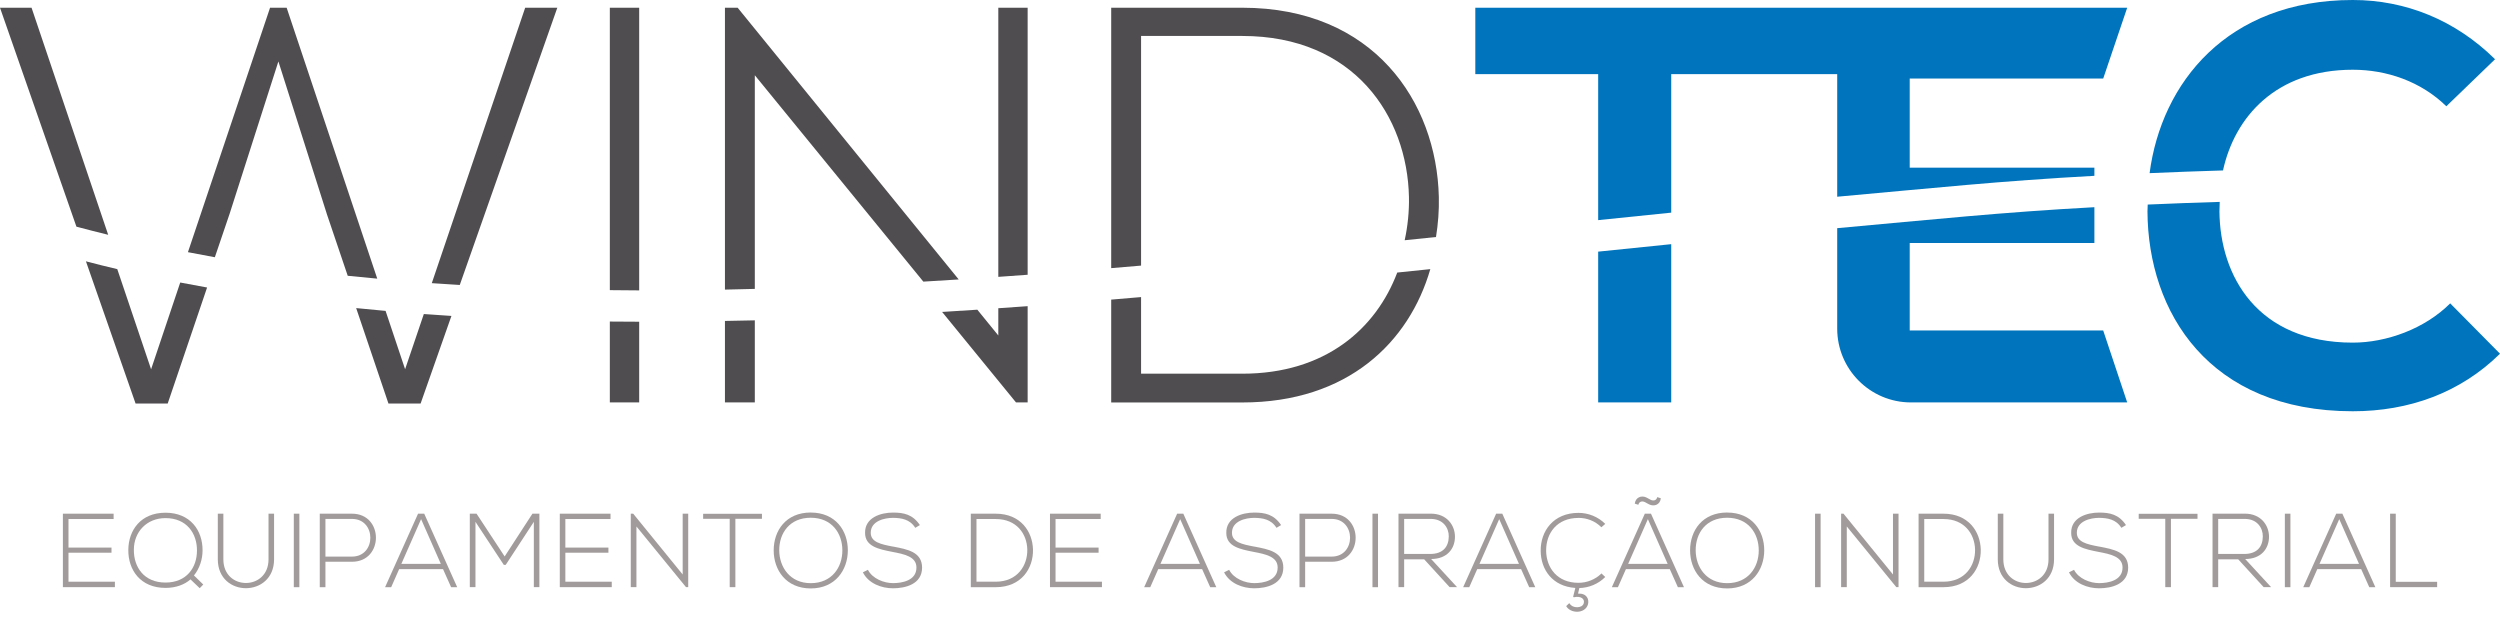 <svg width="300" height="74" viewBox="0 0 300 74" fill="none" xmlns="http://www.w3.org/2000/svg">
<path d="M34.398 0.927H32.407L22.552 30.261C23.624 30.466 24.697 30.676 25.782 30.868L27.56 25.633L33.407 7.372L39.248 25.765L41.727 33.094C42.902 33.218 44.086 33.325 45.27 33.436L34.398 0.927Z" fill="#504D50"/>
<path d="M3.786 0.927H0L9.171 27.201C10.432 27.539 11.705 27.859 12.983 28.176L3.786 0.927Z" fill="#504D50"/>
<path d="M51.817 33.979C52.932 34.056 54.048 34.129 55.172 34.197L66.877 0.927H63.022L51.817 33.975V33.979Z" fill="#504D50"/>
<path d="M73.18 34.817C74.352 34.83 75.522 34.847 76.702 34.847V0.927H73.18V34.812V34.817Z" fill="#504D50"/>
<path d="M119.797 33.223C120.968 33.142 122.143 33.056 123.318 32.971V0.927H119.797V33.223Z" fill="#504D50"/>
<path d="M88.518 0.927H86.993V34.753C88.185 34.731 89.382 34.701 90.578 34.667V9.03L110.801 33.795C112.211 33.714 113.626 33.624 115.044 33.535L88.518 0.927Z" fill="#504D50"/>
<path d="M149.083 0.927H133.344V32.176C134.54 32.077 135.733 31.975 136.929 31.872V4.316H149.083C162.498 4.316 168.874 13.945 169.075 23.641C169.109 25.381 168.93 27.124 168.562 28.829C169.814 28.701 171.067 28.569 172.319 28.441C172.575 26.859 172.699 25.248 172.661 23.641C172.396 12.218 164.827 0.927 149.088 0.927H149.083Z" fill="#504D50"/>
<path d="M18.128 44.308L14.073 32.295C12.808 32.001 11.56 31.684 10.312 31.359L16.27 48.424H20.124L24.851 34.501C23.77 34.308 22.697 34.107 21.628 33.902L18.133 44.308H18.128Z" fill="#504D50"/>
<path d="M48.612 44.308L46.27 37.308C45.09 37.201 43.911 37.09 42.74 36.971L46.616 48.428H50.471L54.172 37.911C53.065 37.842 51.958 37.766 50.86 37.684L48.612 44.308Z" fill="#504D50"/>
<path d="M73.18 48.291H76.702V38.607C75.527 38.607 74.352 38.599 73.18 38.586V48.296V48.291Z" fill="#504D50"/>
<path d="M86.993 48.291H90.578V38.441C89.377 38.471 88.185 38.492 86.993 38.513V48.291Z" fill="#504D50"/>
<path d="M119.797 40.257L117.279 37.163C115.869 37.257 114.459 37.342 113.053 37.432L121.921 48.291H123.318V36.74C122.143 36.825 120.972 36.907 119.797 36.988V40.253V40.257Z" fill="#504D50"/>
<path d="M149.083 44.838H136.929V35.65C135.733 35.753 134.536 35.855 133.344 35.953V48.296H149.083C161.733 48.296 169.101 41.065 171.639 32.295C170.314 32.432 168.994 32.569 167.669 32.706C165.122 39.445 159.045 44.843 149.083 44.843V44.838Z" fill="#504D50"/>
<path d="M220.465 0.927H177.037V8.898H191.781V26.415C194.699 26.111 197.622 25.812 200.546 25.517V8.898H220.465V23.607C231.849 22.581 240.166 21.701 251.328 21.099V20.12H229.166V9.427H252.384L255.264 0.927H220.465Z" fill="#0074BC"/>
<path d="M282.337 8.368C286.389 8.368 290.504 9.761 293.56 12.752L299.406 7.107C294.624 2.393 288.645 0 282.337 0C267.256 0 259.367 9.953 257.952 20.778C260.901 20.65 263.837 20.539 266.76 20.453C268.153 14.081 273.064 8.368 282.337 8.368Z" fill="#0074BC"/>
<path d="M191.781 48.291H200.546V29.3C197.622 29.594 194.699 29.894 191.781 30.197V48.291Z" fill="#0074BC"/>
<path d="M229.166 39.659V29.163H251.328V24.864C240.17 25.466 231.854 26.351 220.465 27.381V39.436C220.465 44.325 224.43 48.291 229.319 48.291H255.264L252.384 39.659H229.166Z" fill="#0074BC"/>
<path d="M294.026 36.402C290.97 39.458 286.389 41.116 282.337 41.116C270.85 41.116 266.397 33.082 266.333 25.376C266.333 24.996 266.35 24.611 266.367 24.227C263.504 24.312 260.619 24.419 257.726 24.547C257.717 24.825 257.696 25.099 257.696 25.376C257.764 37.462 265.068 49.351 282.333 49.351C289.043 49.351 295.218 47.159 300 42.445L294.021 36.402H294.026Z" fill="#0074BC"/>
<path d="M8.218 66.326H13.38V65.71H8.218V62.283H13.633V61.642H7.547V70.458H13.787V69.804H8.218V66.326Z" fill="#A19C9B"/>
<path d="M24.308 66.052C24.321 63.646 22.834 61.526 19.859 61.526C16.885 61.526 15.423 63.629 15.398 65.975C15.372 68.407 16.859 70.548 19.859 70.548C21.107 70.548 22.141 70.159 22.859 69.527L23.966 70.582L24.393 70.142L23.274 69.056C23.953 68.223 24.308 67.116 24.308 66.044V66.052ZM19.859 69.907C17.299 69.907 16.043 68.069 16.064 65.975C16.064 63.821 17.616 62.172 19.859 62.172C22.381 62.172 23.637 63.975 23.637 66.052C23.637 68.129 22.376 69.907 19.859 69.907Z" fill="#A19C9B"/>
<path d="M32.223 67.121C32.223 70.898 26.804 70.911 26.804 67.121V61.638H26.137V67.121C26.137 71.745 32.889 71.732 32.889 67.121V61.638H32.223V67.121Z" fill="#A19C9B"/>
<path d="M35.924 61.642H35.257V70.463H35.924V61.642Z" fill="#A19C9B"/>
<path d="M42.24 61.642H38.372V70.463H39.052V67.411H42.24C46.069 67.411 46.069 61.642 42.24 61.642ZM42.24 66.791H39.052V62.27H42.24C45.176 62.27 45.176 66.791 42.24 66.791Z" fill="#A19C9B"/>
<path d="M50.167 61.642L46.21 70.463H46.941L47.898 68.296H53.163L54.133 70.463H54.864L50.907 61.642H50.163H50.167ZM48.163 67.663L50.531 62.296L52.898 67.663H48.159H48.163Z" fill="#A19C9B"/>
<path d="M60.561 66.779L57.184 61.638H56.377V70.458H57.056V62.621L60.458 67.787H60.685L64.061 62.621V70.458H64.727V61.638H63.894L60.556 66.779H60.561Z" fill="#A19C9B"/>
<path d="M67.843 66.326H73.01V65.71H67.843V62.283H73.262V61.642H67.176V70.458H73.411V69.804H67.843V66.326Z" fill="#A19C9B"/>
<path d="M81.92 68.937L75.984 61.642H75.693V70.458H76.373V63.176L82.322 70.458H82.587V61.642H81.92V68.937Z" fill="#A19C9B"/>
<path d="M84.377 62.257H87.565V70.458H88.245V62.257H91.433V61.655H84.377V62.257Z" fill="#A19C9B"/>
<path d="M97.292 61.501C94.318 61.501 92.843 63.668 92.843 66.039C92.843 68.411 94.331 70.612 97.292 70.612C100.254 70.612 101.728 68.381 101.741 66.065C101.754 63.685 100.266 61.505 97.292 61.505V61.501ZM97.292 69.98C94.784 69.98 93.523 68.039 93.51 66.048C93.497 63.967 94.758 62.129 97.292 62.129C99.826 62.129 101.083 64.005 101.083 66.048C101.083 68.091 99.809 69.98 97.292 69.98Z" fill="#A19C9B"/>
<path d="M107.185 65.595C105.698 65.317 104.489 65.052 104.489 63.932C104.489 62.522 106.125 62.142 107.16 62.142C108.155 62.155 109.19 62.304 109.831 63.339L110.386 63.01C109.514 61.71 108.42 61.509 107.16 61.509C105.711 61.509 103.771 62.091 103.809 63.954C103.809 65.578 105.459 65.907 107.074 66.223C108.523 66.501 109.984 66.792 109.972 68.112C109.972 69.672 108.245 69.975 107.164 69.975C106.083 69.975 104.694 69.445 104.151 68.377L103.544 68.68C104.224 70.027 105.788 70.595 107.16 70.595C108.634 70.595 110.638 70.116 110.651 68.125C110.651 66.223 108.886 65.92 107.185 65.591V65.595Z" fill="#A19C9B"/>
<path d="M119.485 61.642H116.497V70.463H119.485C122.57 70.463 124.006 68.193 123.959 65.95C123.908 63.783 122.472 61.642 119.485 61.642ZM119.485 69.804H117.177V62.283H119.485C122.032 62.283 123.241 64.112 123.275 65.95C123.314 67.839 122.104 69.804 119.485 69.804Z" fill="#A19C9B"/>
<path d="M126.664 66.326H131.831V65.71H126.664V62.283H132.083V61.642H125.998V70.458H132.233V69.804H126.664V66.326Z" fill="#A19C9B"/>
<path d="M141.258 61.642L137.301 70.463H138.032L138.989 68.296H144.254L145.224 70.463H145.955L141.998 61.642H141.254H141.258ZM139.254 67.663L141.622 62.296L143.989 67.663H139.25H139.254Z" fill="#A19C9B"/>
<path d="M150.532 65.595C149.045 65.317 147.835 65.052 147.835 63.932C147.835 62.522 149.472 62.142 150.506 62.142C151.502 62.155 152.536 62.304 153.177 63.339L153.733 63.01C152.861 61.71 151.767 61.509 150.506 61.509C149.058 61.509 147.117 62.091 147.156 63.954C147.156 65.578 148.806 65.907 150.421 66.223C151.87 66.501 153.331 66.792 153.318 68.112C153.318 69.672 151.592 69.975 150.511 69.975C149.429 69.975 148.041 69.445 147.498 68.377L146.891 68.68C147.57 70.027 149.135 70.595 150.506 70.595C151.981 70.595 153.985 70.116 153.998 68.125C153.998 66.223 152.233 65.92 150.532 65.591V65.595Z" fill="#A19C9B"/>
<path d="M159.806 61.642H155.938V70.463H156.618V67.411H159.806C163.635 67.411 163.635 61.642 159.806 61.642ZM159.806 66.791H156.618V62.27H159.806C162.742 62.27 162.742 66.791 159.806 66.791Z" fill="#A19C9B"/>
<path d="M165.361 61.642H164.695V70.463H165.361V61.642Z" fill="#A19C9B"/>
<path d="M174.596 64.385C174.584 63.014 173.614 61.638 171.699 61.638H167.819V70.458H168.498V67.121H170.904L173.955 70.458H174.849L171.737 67.082C173.665 67.082 174.609 65.822 174.596 64.385ZM168.498 66.48V62.27H171.699C173.161 62.27 173.866 63.339 173.853 64.373C173.84 65.608 173.161 66.475 171.622 66.475H168.498V66.48Z" fill="#A19C9B"/>
<path d="M179.537 61.642L175.579 70.463H176.31L177.268 68.296H182.533L183.503 70.463H184.233L180.276 61.642H179.533H179.537ZM177.537 67.663L179.904 62.296L182.276 67.663H177.537Z" fill="#A19C9B"/>
<path d="M189.417 62.146C190.413 62.146 191.409 62.509 192.165 63.27L192.631 62.868C191.751 61.988 190.575 61.544 189.417 61.544C186.391 61.544 184.857 63.749 184.883 66.103C184.896 68.381 186.319 70.373 189.041 70.552L188.776 71.608L188.853 71.672C189.785 71.471 190.186 71.924 190.05 72.39C189.96 72.719 189.609 72.869 189.255 72.869C188.879 72.869 188.562 72.745 188.31 72.377L187.943 72.732C188.195 73.185 188.738 73.411 189.255 73.411C189.81 73.411 190.4 73.121 190.562 72.505C190.716 71.89 190.4 71.18 189.366 71.232L189.52 70.565C190.639 70.54 191.772 70.099 192.631 69.24L192.178 68.813C191.421 69.556 190.413 69.937 189.417 69.937C186.874 69.937 185.562 68.146 185.537 66.082C185.524 63.967 186.849 62.151 189.417 62.151V62.146Z" fill="#A19C9B"/>
<path d="M197.37 60.245L197.887 60.522C198.494 60.826 199.221 60.574 199.298 59.791L198.87 59.655C198.768 60.082 198.404 60.12 198.101 59.984L197.584 59.706C196.977 59.403 196.263 59.68 196.174 60.437L196.601 60.574C196.704 60.159 197.067 60.108 197.37 60.245Z" fill="#A19C9B"/>
<path d="M197.379 61.642L193.422 70.463H194.152L195.11 68.296H200.375L201.345 70.463H202.076L198.118 61.642H197.375H197.379ZM195.379 67.663L197.746 62.296L200.118 67.663H195.379Z" fill="#A19C9B"/>
<path d="M207.259 61.501C204.285 61.501 202.811 63.668 202.811 66.039C202.811 68.411 204.298 70.612 207.259 70.612C210.221 70.612 211.695 68.381 211.708 66.065C211.721 63.685 210.234 61.505 207.259 61.505V61.501ZM207.259 69.98C204.751 69.98 203.494 68.039 203.482 66.048C203.469 63.967 204.73 62.129 207.259 62.129C209.789 62.129 211.05 64.005 211.05 66.048C211.05 68.091 209.777 69.98 207.259 69.98Z" fill="#A19C9B"/>
<path d="M218.473 61.642H217.807V70.463H218.473V61.642Z" fill="#A19C9B"/>
<path d="M227.157 68.937L221.221 61.642H220.935V70.458H221.614V63.176L227.559 70.458H227.824V61.642H227.157V68.937Z" fill="#A19C9B"/>
<path d="M233.217 61.642H230.23V70.463H233.217C236.302 70.463 237.738 68.193 237.691 65.95C237.64 63.783 236.204 61.642 233.217 61.642ZM233.217 69.804H230.909V62.283H233.217C235.76 62.283 236.969 64.112 237.008 65.95C237.046 67.839 235.837 69.804 233.217 69.804Z" fill="#A19C9B"/>
<path d="M245.82 67.121C245.82 70.898 240.401 70.911 240.401 67.121V61.638H239.734V67.121C239.734 71.745 246.486 71.732 246.486 67.121V61.638H245.82V67.121Z" fill="#A19C9B"/>
<path d="M251.918 65.595C250.431 65.317 249.221 65.052 249.221 63.932C249.221 62.522 250.858 62.142 251.892 62.142C252.888 62.155 253.922 62.304 254.563 63.339L255.119 63.01C254.247 61.71 253.153 61.509 251.892 61.509C250.444 61.509 248.503 62.091 248.542 63.954C248.542 65.578 250.192 65.907 251.807 66.223C253.256 66.501 254.717 66.792 254.704 68.112C254.704 69.672 252.978 69.975 251.897 69.975C250.815 69.975 249.427 69.445 248.884 68.377L248.277 68.68C248.956 70.027 250.516 70.595 251.892 70.595C253.367 70.595 255.367 70.116 255.38 68.125C255.38 66.223 253.615 65.92 251.918 65.591V65.595Z" fill="#A19C9B"/>
<path d="M256.645 62.257H259.833V70.458H260.512V62.257H263.7V61.655H256.645V62.257Z" fill="#A19C9B"/>
<path d="M272.282 64.385C272.269 63.014 271.299 61.638 269.384 61.638H265.504V70.458H266.183V67.121H268.589L271.641 70.458H272.534L269.423 67.082C271.35 67.082 272.294 65.822 272.282 64.385ZM266.183 66.48V62.27H269.384C270.846 62.27 271.551 63.339 271.538 64.373C271.525 65.608 270.846 66.475 269.307 66.475H266.183V66.48Z" fill="#A19C9B"/>
<path d="M274.85 61.642H274.183V70.463H274.85V61.642Z" fill="#A19C9B"/>
<path d="M280.346 61.642L276.389 70.463H277.119L278.077 68.296H283.342L284.312 70.463H285.043L281.085 61.642H280.342H280.346ZM278.342 67.663L280.709 62.296L283.081 67.663H278.342Z" fill="#A19C9B"/>
<path d="M287.491 69.817V61.642H286.812V70.458H292.457V69.817H287.491Z" fill="#A19C9B"/>
</svg>
